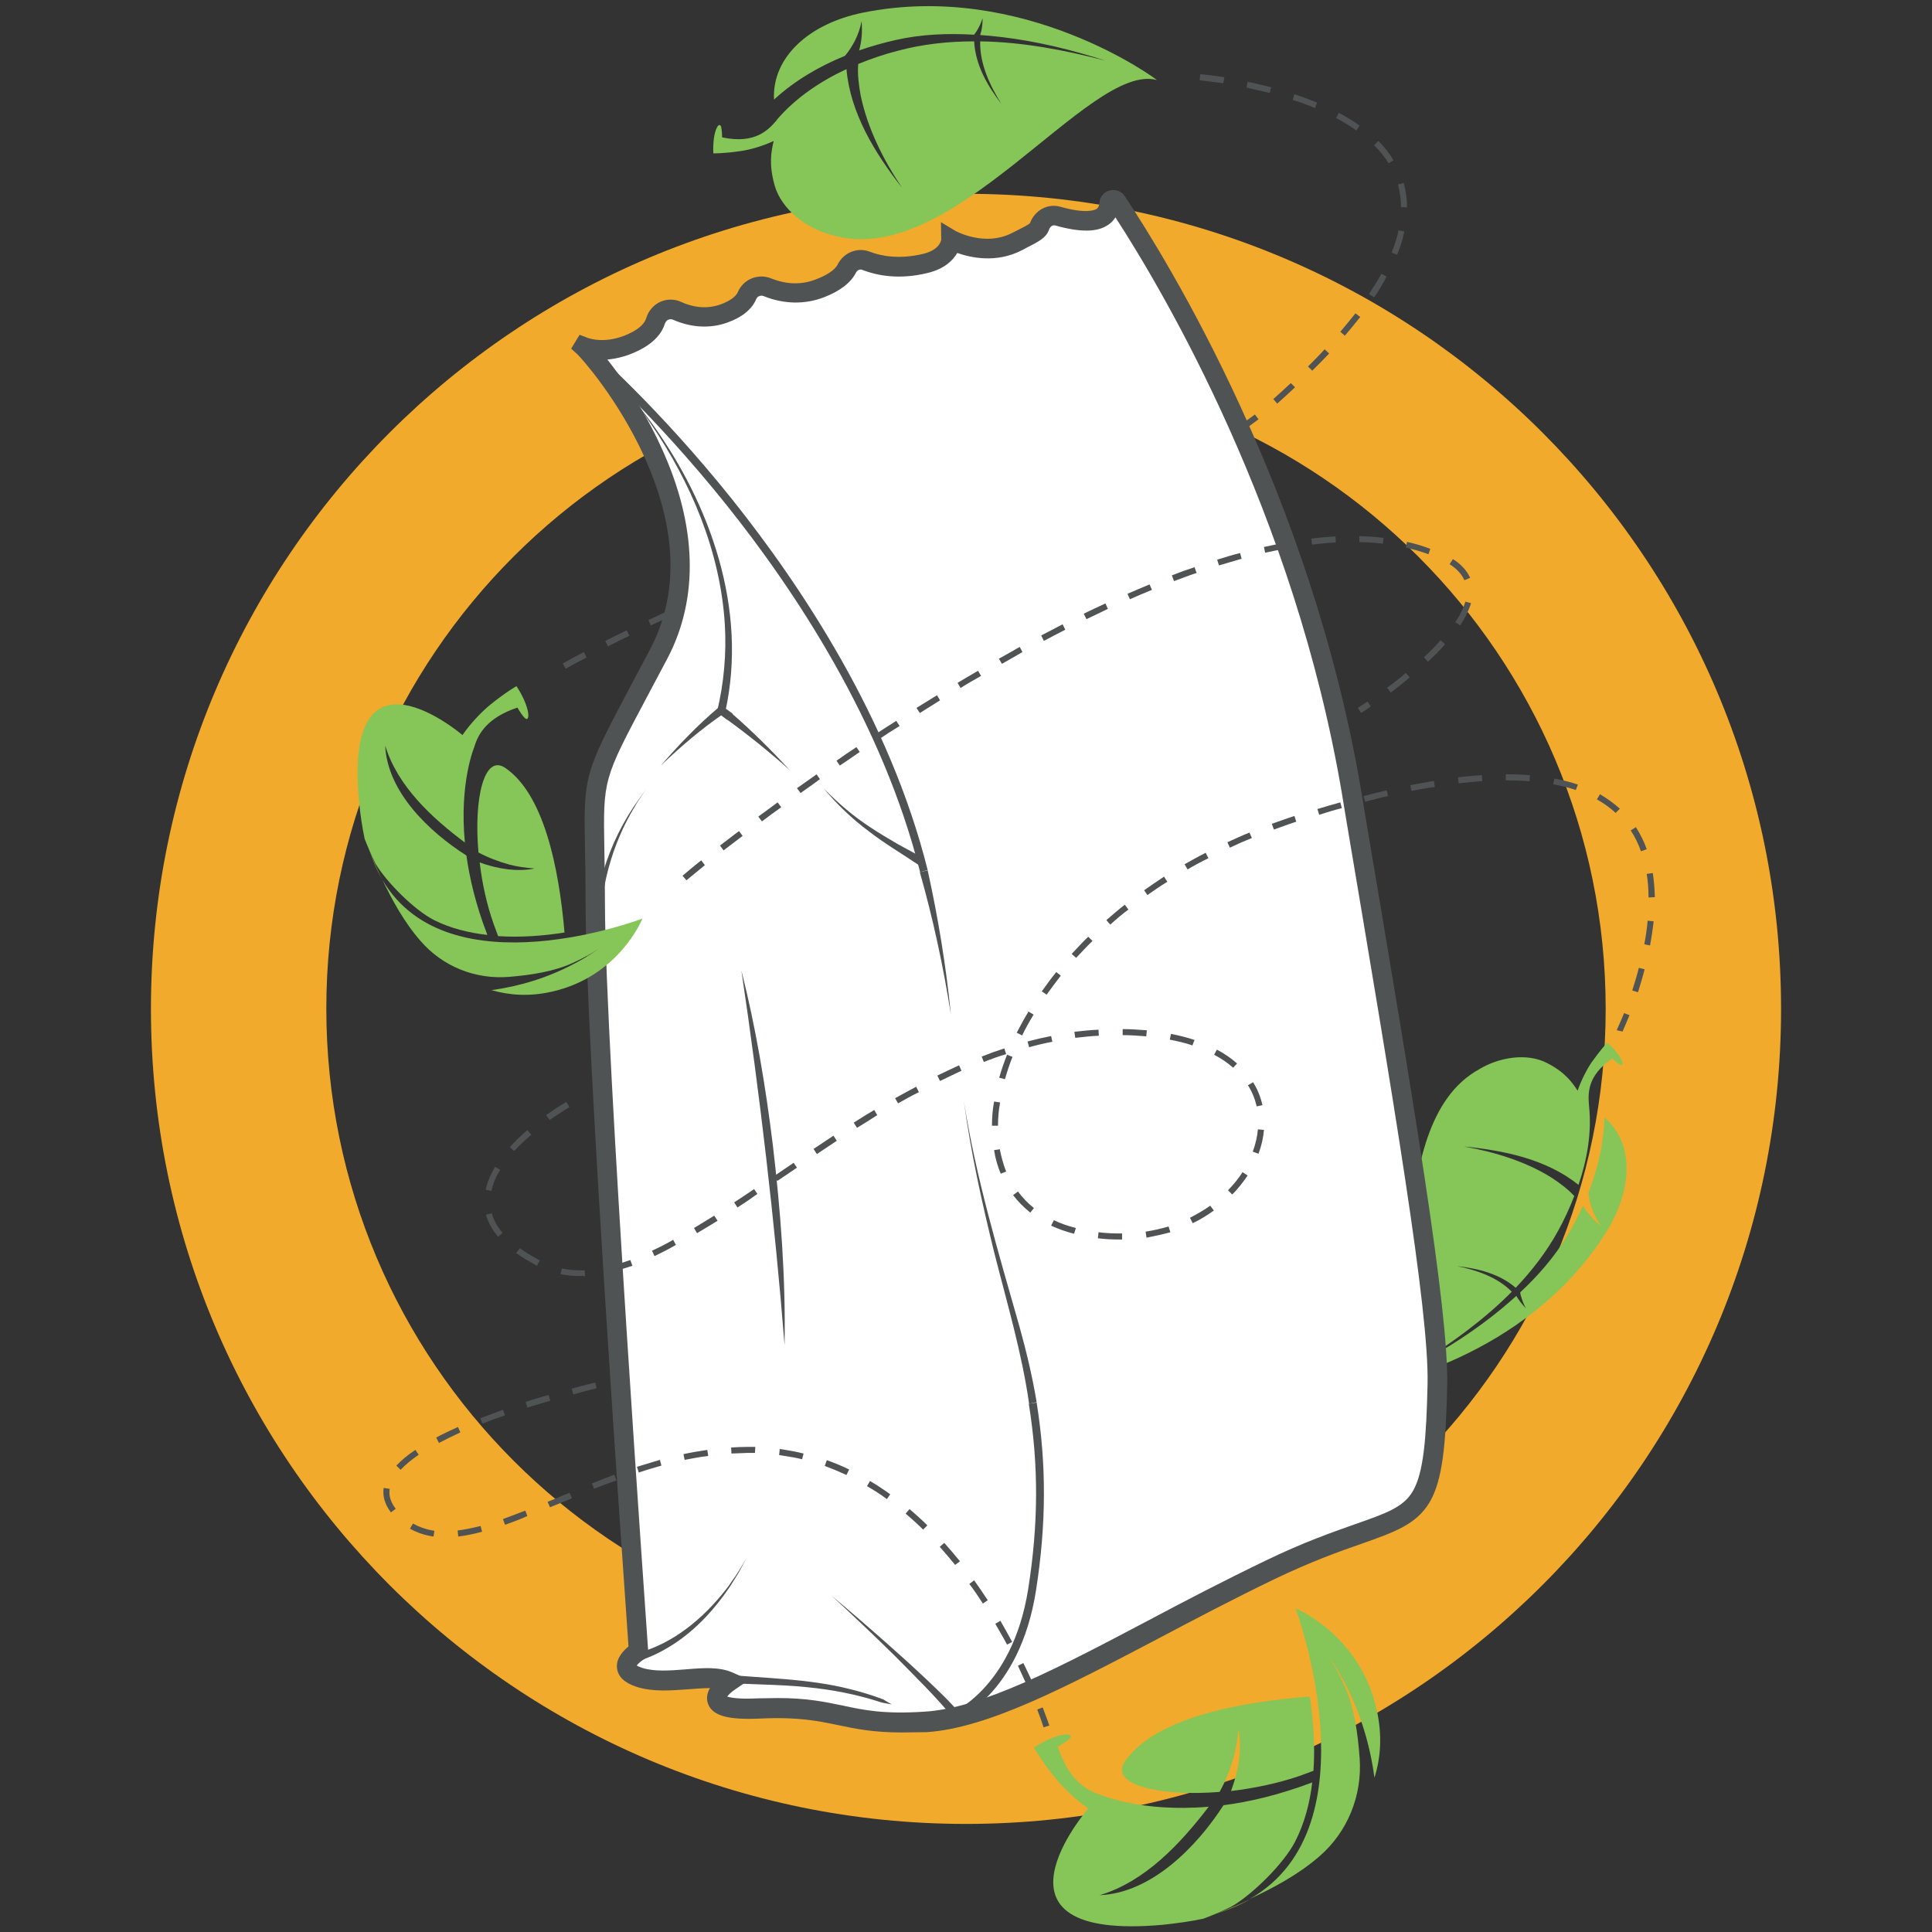 <?xml version="1.0" encoding="UTF-8"?>
<!-- Generator: Adobe Illustrator 28.0.0, SVG Export Plug-In . SVG Version: 6.00 Build 0)  -->
<svg xmlns="http://www.w3.org/2000/svg" xmlns:xlink="http://www.w3.org/1999/xlink" version="1.1" id="Layer_1" x="0px" y="0px" viewBox="0 0 64 64" style="enable-background:new 0 0 64 64;" xml:space="preserve">
<rect x="0" y="0" width="64" height="64" fill="#333333" stroke="none"/>
<style type="text/css">
	.st0{fill:#F1AA2C;}
	.st1{clip-path:url(#SVGID_00000012442472471759259240000014328706042153507006_);}
	.st2{fill:#505354;}
	.st3{fill:#86C558;}
	.st4{fill:#FFFFFF;}
	.st5{fill:#7D973B;}
</style>
<g>
	<g>
		<path class="st0" d="M32,6.42c-14.91,0-27,12.09-27,27c0,14.91,12.09,27,27,27c14.91,0,27-12.09,27-27C59,18.5,46.91,6.42,32,6.42    z M32,54.6c-11.7,0-21.19-9.49-21.19-21.19S20.3,12.23,32,12.23s21.19,9.49,21.19,21.19S43.7,54.6,32,54.6z"></path>
	</g>
	<g>
		<defs>
			<rect id="SVGID_1_" x="11.84" y="0.19" width="42.97" height="63.63"></rect>
		</defs>
		<clipPath id="SVGID_00000033364600582926221090000018349738852138748081_">
			<use xlink:href="#SVGID_1_" style="overflow:visible;"></use>
		</clipPath>
		<g style="clip-path:url(#SVGID_00000033364600582926221090000018349738852138748081_);">
			<path class="st2" d="M40.52,2.76c-0.47-0.07-0.78-0.1-0.78-0.1l0.02-0.2c0.01,0,0.32,0.02,0.8,0.1L40.52,2.76z M42.06,3.08     c-0.25-0.06-0.51-0.12-0.77-0.18l0.04-0.19c0.26,0.05,0.53,0.12,0.78,0.18L42.06,3.08z M43.56,3.58     c-0.23-0.1-0.48-0.19-0.74-0.27l0.06-0.19c0.26,0.09,0.51,0.18,0.75,0.28L43.56,3.58z M44.93,4.32c-0.2-0.14-0.42-0.28-0.67-0.41     l0.09-0.17c0.25,0.13,0.48,0.27,0.69,0.42L44.93,4.32z M46,5.41c-0.13-0.21-0.29-0.41-0.48-0.6l0.14-0.14     c0.2,0.2,0.37,0.41,0.5,0.64L46,5.41z M46.41,6.86c0-0.26-0.04-0.51-0.1-0.75l0.19-0.05c0.07,0.26,0.11,0.53,0.11,0.81     L46.41,6.86z M46.28,8.44L46.1,8.37c0.1-0.25,0.18-0.5,0.23-0.74l0.19,0.04C46.47,7.92,46.39,8.18,46.28,8.44 M45.52,9.85     l-0.17-0.11c0.15-0.23,0.29-0.45,0.41-0.67l0.17,0.09C45.82,9.39,45.68,9.62,45.52,9.85 M44.55,11.12l-0.15-0.13     c0.18-0.21,0.34-0.41,0.5-0.61l0.16,0.12C44.9,10.7,44.73,10.91,44.55,11.12 M43.47,12.28l-0.14-0.14     c0.19-0.19,0.38-0.38,0.55-0.57l0.15,0.14C43.85,11.9,43.66,12.09,43.47,12.28 M42.31,13.37l-0.13-0.15     c0.2-0.18,0.4-0.36,0.58-0.53l0.14,0.14C42.71,13.01,42.51,13.19,42.31,13.37 M41.04,14.35l-0.11-0.17     c0.21-0.14,0.43-0.29,0.64-0.45l0.12,0.16C41.48,14.05,41.26,14.21,41.04,14.35 M39.61,15.06l-0.07-0.19     c0.25-0.1,0.48-0.2,0.71-0.31l0.09,0.18C40.11,14.86,39.87,14.97,39.61,15.06 M38.08,15.51l-0.04-0.19     c0.27-0.06,0.52-0.13,0.76-0.19l0.06,0.19C38.61,15.39,38.36,15.45,38.08,15.51 M36.52,15.81l-0.03-0.2     c0.31-0.05,0.56-0.1,0.78-0.14l0.04,0.19C37.08,15.71,36.83,15.76,36.52,15.81 M34.96,16.07l-0.03-0.2     c0.27-0.05,0.53-0.09,0.78-0.13l0.03,0.2C35.49,15.98,35.23,16.02,34.96,16.07 M33.41,16.37l-0.04-0.19     c0.25-0.05,0.51-0.1,0.78-0.15l0.04,0.19C33.91,16.26,33.66,16.31,33.41,16.37 M31.87,16.72l-0.05-0.19     c0.25-0.07,0.51-0.13,0.77-0.19l0.04,0.19C32.38,16.59,32.12,16.66,31.87,16.72 M30.35,17.15l-0.06-0.19     c0.25-0.08,0.51-0.15,0.76-0.22l0.05,0.19C30.86,17,30.6,17.07,30.35,17.15 M28.85,17.64l-0.07-0.19     c0.25-0.09,0.5-0.17,0.75-0.26l0.06,0.19C29.35,17.47,29.1,17.55,28.85,17.64 M27.37,18.19l-0.07-0.18     c0.25-0.1,0.5-0.19,0.74-0.29l0.07,0.19C27.86,18,27.61,18.1,27.37,18.19 M25.9,18.8l-0.08-0.18c0.24-0.1,0.48-0.2,0.73-0.31     l0.08,0.18C26.38,18.59,26.14,18.7,25.9,18.8 M24.45,19.42l-0.08-0.18c0.24-0.1,0.48-0.21,0.73-0.31l0.08,0.18     C24.92,19.21,24.68,19.31,24.45,19.42 M23,20.06l-0.08-0.18c0.23-0.1,0.47-0.21,0.73-0.32l0.08,0.18     C23.47,19.84,23.23,19.95,23,20.06 M21.56,20.72l-0.08-0.18c0.23-0.11,0.47-0.22,0.72-0.34l0.08,0.18     C22.02,20.5,21.79,20.61,21.56,20.72 M20.14,21.41l-0.09-0.18c0.23-0.11,0.46-0.23,0.71-0.35l0.09,0.18     C20.6,21.18,20.36,21.3,20.14,21.41 M18.74,22.15l-0.1-0.17c0.21-0.12,0.44-0.24,0.7-0.38l0.09,0.18     C19.18,21.91,18.95,22.03,18.74,22.15"></path>
		</g>
		<g style="clip-path:url(#SVGID_00000033364600582926221090000018349738852138748081_);">
			<path class="st3" d="M27.51,7.77c-0.79-0.21-1.62-0.82-1.85-1.63c-0.19-0.68-0.12-1.1-0.03-1.47C25.24,4.85,24.84,4.96,24.56,5     c-0.59,0.09-0.93,0.08-0.93,0.08c-0.03-0.66,0.15-1.03,0.24-0.92c0.05,0.07,0.05,0.39,0.05,0.39c1.12,0.24,1.55-0.27,1.82-0.58     c0,0,0,0,0-0.01c0.61-0.71,1.42-1.26,2.3-1.67c0.13,1.47,0.95,2.79,1.84,3.93c-0.62-0.93-1.14-1.96-1.37-3.06     c-0.06-0.33-0.11-0.71-0.08-1.04c0.44-0.18,0.88-0.33,1.32-0.44c0.82-0.22,1.67-0.31,2.52-0.31c0.04,0.78,0.44,1.47,0.9,2.07     c-0.38-0.61-0.72-1.33-0.7-2.07c1.4,0.02,2.81,0.29,4.15,0.64c-1.11-0.36-2.26-0.64-3.42-0.78c-0.24-0.03-0.48-0.05-0.73-0.07     c0.06-0.18,0.08-0.37,0.08-0.56c-0.05,0.16-0.12,0.31-0.21,0.45c-0.02,0.03-0.05,0.07-0.07,0.1c-0.87-0.05-1.75-0.02-2.62,0.18     c-0.39,0.09-0.79,0.2-1.19,0.34c0.09-0.32,0.11-0.65,0.08-0.97c-0.04,0.23-0.12,0.45-0.22,0.65c-0.09,0.17-0.2,0.35-0.33,0.5     c-0.86,0.35-1.68,0.83-2.35,1.45c-0.07-1.41,1.17-2.52,2.94-2.88c5.33-1.08,9.78,2.24,9.74,2.23     C36.07,2.04,31.51,9.04,27.51,7.77"></path>
		</g>
		<g style="clip-path:url(#SVGID_00000033364600582926221090000018349738852138748081_);">
			<path class="st3" d="M49,35.42c0.64-0.39,1.58-0.56,2.26-0.2c0.58,0.3,0.81,0.62,1,0.91c0.13-0.37,0.31-0.71,0.45-0.92     c0.32-0.45,0.53-0.67,0.53-0.67c0.46,0.4,0.59,0.76,0.46,0.74c-0.08-0.01-0.29-0.22-0.29-0.22c-0.87,0.6-0.8,1.2-0.77,1.59     c0,0,0,0,0,0c0.09,0.86-0.06,1.75-0.35,2.6c-1.06-0.85-2.46-1.14-3.79-1.27c1.01,0.18,2.04,0.49,2.91,1.04     c0.26,0.17,0.54,0.38,0.74,0.6c-0.16,0.41-0.34,0.8-0.54,1.16c-0.38,0.69-0.86,1.31-1.4,1.88c-0.54-0.47-1.26-0.64-1.95-0.72     c0.65,0.13,1.35,0.37,1.82,0.85c-0.91,0.92-1.98,1.69-3.06,2.37c0.95-0.51,1.86-1.1,2.7-1.79c0.17-0.14,0.34-0.29,0.51-0.44     c0.09,0.15,0.2,0.29,0.32,0.41c-0.08-0.13-0.13-0.28-0.17-0.42c-0.01-0.04-0.02-0.07-0.02-0.11c0.59-0.55,1.12-1.16,1.55-1.86     c0.19-0.32,0.37-0.66,0.53-1.01c0.16,0.26,0.36,0.49,0.6,0.67c-0.13-0.18-0.23-0.36-0.3-0.56c-0.06-0.17-0.11-0.36-0.12-0.54     c0.31-0.8,0.51-1.65,0.53-2.49c0.99,0.85,0.94,2.38,0.06,3.79c-2.66,4.25-7.71,5.11-7.68,5.09C47.38,44.78,45.61,37.29,49,35.42"></path>
		</g>
		<g style="clip-path:url(#SVGID_00000033364600582926221090000018349738852138748081_);">
			<path class="st4" d="M36.76,6.72c0.01-0.12,0.17-0.16,0.23-0.06c1.26,1.89,6.1,9.64,7.78,19.56c1.66,9.84,2.9,17.11,2.85,19.63     c-0.12,5.46-0.75,3.82-5.54,6.14c-4.79,2.32-8.65,4.87-11.42,5.04s-2.79-0.56-5.51-0.44c-2.41,0.11-0.97-0.88-0.97-0.88     c-0.73-0.33-2.03,0.16-2.98-0.15s-0.04-0.87-0.04-0.87s-1.43-19.88-1.44-24.72c-0.01-4.84-0.46-3.44,2.1-8.32     c2.42-4.61-2.14-9.83-2.49-10.16c0,0,0.78,0.34,1.8-0.24c0.35-0.2,0.52-0.42,0.58-0.64c0.09-0.3,0.42-0.45,0.7-0.33     c0.43,0.19,0.99,0.3,1.57,0.08c0.45-0.17,0.67-0.38,0.75-0.59c0.11-0.26,0.41-0.38,0.67-0.28c0.46,0.18,1.07,0.29,1.74,0.03     c0.53-0.2,0.78-0.44,0.89-0.65c0.12-0.24,0.4-0.36,0.65-0.26c0.47,0.18,1.14,0.28,1.95,0.08c0.83-0.2,0.85-0.78,0.85-0.78     S32.6,8.54,33.68,8c0.46-0.23,0.7-0.33,0.76-0.5c0.09-0.26,0.35-0.42,0.61-0.34C35.8,7.37,36.71,7.47,36.76,6.72"></path>
		</g>
		<g style="clip-path:url(#SVGID_00000033364600582926221090000018349738852138748081_);">
			<path class="st2" d="M37.09,6.74L37.09,6.74C37.09,6.74,37.09,6.74,37.09,6.74C37.09,6.74,37.09,6.74,37.09,6.74 M34.13,7.37     L34.13,7.37 M25.76,56.25c0.99,0,1.58,0.13,2.16,0.25c0.7,0.15,1.36,0.29,2.72,0.2c1.9-0.12,4.44-1.46,7.38-3.01     c1.24-0.66,2.53-1.33,3.92-2c1.24-0.6,2.19-0.93,2.95-1.2c1.03-0.36,1.6-0.56,1.91-1.09c0.36-0.61,0.45-1.76,0.49-3.56     c0.05-2.43-1.11-9.29-2.71-18.78l-0.13-0.79C42.88,17.01,38.57,9.7,36.95,7.2c-0.07,0.11-0.15,0.19-0.23,0.24     c-0.36,0.26-0.94,0.26-1.76,0.03c-0.1-0.03-0.18,0.05-0.21,0.14c-0.1,0.28-0.36,0.4-0.75,0.6c-0.05,0.03-0.11,0.06-0.17,0.09     c-0.83,0.42-1.66,0.24-2.12,0.08c-0.14,0.24-0.41,0.52-0.97,0.66c-0.97,0.24-1.7,0.08-2.15-0.09C28.5,8.9,28.4,8.94,28.35,9.04     c-0.17,0.33-0.52,0.6-1.06,0.81c-0.63,0.24-1.32,0.23-1.99-0.04c-0.1-0.04-0.21,0-0.25,0.1c-0.14,0.33-0.45,0.59-0.94,0.77     c-0.57,0.21-1.2,0.18-1.82-0.09c-0.06-0.03-0.12-0.01-0.15,0c-0.03,0.01-0.08,0.05-0.11,0.12c-0.1,0.33-0.35,0.61-0.74,0.83     c-0.43,0.24-0.83,0.34-1.17,0.37c0.5,0.63,1.22,1.66,1.79,2.92c1.18,2.57,1.25,4.98,0.2,6.98c-0.26,0.49-0.49,0.92-0.69,1.3     c-1.44,2.71-1.44,2.71-1.4,5.02c0.01,0.49,0.02,1.09,0.02,1.84c0.01,4.78,1.42,24.5,1.43,24.7l0.01,0.2l-0.17,0.11     c-0.08,0.05-0.17,0.13-0.22,0.19c0.03,0.02,0.09,0.05,0.18,0.08c0.41,0.13,0.93,0.09,1.44,0.05c0.58-0.05,1.13-0.09,1.57,0.11     l0.53,0.24l-0.48,0.33c-0.09,0.06-0.19,0.15-0.24,0.22c0.12,0.04,0.39,0.09,1.01,0.06C25.36,56.26,25.57,56.25,25.76,56.25      M29.87,57.39c-0.94,0-1.52-0.12-2.09-0.24c-0.68-0.14-1.32-0.28-2.61-0.22c-1.07,0.05-1.58-0.1-1.72-0.5     c-0.06-0.18-0.02-0.36,0.07-0.51c-0.22,0-0.47,0.02-0.73,0.04c-0.57,0.04-1.16,0.09-1.7-0.08c-0.4-0.13-0.62-0.34-0.65-0.62     c-0.04-0.32,0.2-0.57,0.38-0.72c-0.14-2.02-1.42-20.01-1.42-24.56c0-0.74-0.01-1.34-0.02-1.83c-0.05-2.46-0.03-2.51,1.47-5.35     c0.2-0.38,0.43-0.81,0.69-1.3c0.96-1.83,0.89-3.99-0.21-6.4c-0.86-1.88-2.06-3.23-2.21-3.37l-0.2-0.18l0.28-0.46l0.26,0.1     c0.11,0.04,0.72,0.23,1.52-0.21c0.23-0.13,0.38-0.28,0.43-0.45c0.07-0.23,0.24-0.43,0.46-0.53c0.22-0.1,0.47-0.1,0.69,0     c0.46,0.21,0.91,0.23,1.32,0.08c0.3-0.11,0.5-0.26,0.56-0.4c0.18-0.43,0.67-0.63,1.1-0.46c0.52,0.21,1.02,0.22,1.5,0.03     c0.5-0.19,0.66-0.39,0.71-0.49c0.2-0.4,0.66-0.58,1.07-0.42c0.36,0.14,0.96,0.26,1.76,0.07c0.53-0.13,0.59-0.42,0.6-0.47     l-0.01-0.58l0.5,0.3c0.01,0,0.95,0.52,1.85,0.06c0.06-0.03,0.12-0.06,0.18-0.09c0.18-0.09,0.38-0.19,0.42-0.24     c0.16-0.43,0.59-0.66,1.01-0.54c0.85,0.24,1.13,0.11,1.2,0.07c0.02-0.02,0.08-0.06,0.09-0.2c0.01-0.2,0.15-0.36,0.34-0.41     c0.19-0.05,0.39,0.02,0.5,0.19c1.41,2.12,6.16,9.81,7.83,19.69l0.13,0.79c1.61,9.53,2.77,16.42,2.72,18.9     c-0.04,1.95-0.15,3.15-0.58,3.88c-0.44,0.74-1.16,0.99-2.26,1.38c-0.75,0.26-1.67,0.59-2.88,1.17c-1.37,0.66-2.66,1.34-3.89,1.99     c-3.01,1.58-5.61,2.95-7.64,3.08C30.38,57.38,30.12,57.39,29.87,57.39"></path>
		</g>
		<g style="clip-path:url(#SVGID_00000033364600582926221090000018349738852138748081_);">
			<path class="st2" d="M30.73,28.83c0.35,1.58,0.61,3.18,0.77,4.78c-0.25-1.59-0.59-3.17-1.03-4.72L30.73,28.83z"></path>
		</g>
		<g style="clip-path:url(#SVGID_00000033364600582926221090000018349738852138748081_);">
			<path class="st2" d="M30.48,28.89c-1.25-4.99-4.18-9.37-6.42-12.17c-2.43-3.03-4.58-4.91-4.6-4.93l0.17-0.2     c0.02,0.02,2.19,1.91,4.63,4.96c2.25,2.82,5.21,7.23,6.47,12.27L30.48,28.89z"></path>
		</g>
		<g style="clip-path:url(#SVGID_00000033364600582926221090000018349738852138748081_);">
			<path class="st2" d="M23.89,55.46c1.43,0.14,2.89,0.14,4.29,0.5c0.33,0.08,0.72,0.2,1.04,0.32c0.03,0.01,0.06,0.02,0.08,0.04     c0.05,0.03,0.18,0.11,0.24,0.14c-0.1-0.02-0.26-0.04-0.36-0.07c-0.79-0.26-1.62-0.42-2.45-0.5c-0.96-0.1-1.91-0.08-2.88-0.16     L23.89,55.46"></path>
		</g>
		<g style="clip-path:url(#SVGID_00000033364600582926221090000018349738852138748081_);">
			<path class="st2" d="M34.09,46.5c-0.24-1.69-0.73-3.33-1.15-4.99c-0.41-1.66-0.78-3.33-1.01-5.03c0.4,2.54,1.14,5,1.84,7.46     c0.23,0.83,0.43,1.66,0.57,2.51L34.09,46.5z"></path>
		</g>
		<g style="clip-path:url(#SVGID_00000033364600582926221090000018349738852138748081_);">
			<path class="st2" d="M31.53,57.04l-0.09-0.25l0.05,0.12l-0.05-0.12c0.02-0.01,2.09-0.81,2.62-4.15c0.34-2.15,0.35-4.1,0.02-6.14     l0.26-0.04c0.33,2.06,0.32,4.04-0.02,6.22C33.77,56.19,31.62,57.01,31.53,57.04"></path>
		</g>
		<g style="clip-path:url(#SVGID_00000033364600582926221090000018349738852138748081_);">
			<path class="st2" d="M30.47,28.68c-0.56-0.38-1.16-0.73-1.7-1.15c-0.55-0.41-1.05-0.89-1.49-1.42c0.24,0.25,0.49,0.48,0.75,0.7     c0.52,0.44,1.1,0.8,1.69,1.14c0.3,0.17,0.6,0.32,0.9,0.5L30.47,28.68z"></path>
		</g>
		<g style="clip-path:url(#SVGID_00000033364600582926221090000018349738852138748081_);">
			<path class="st2" d="M24.25,23.64c0.68,0.59,1.31,1.22,1.92,1.88c-0.33-0.3-0.68-0.59-1.02-0.87c-0.35-0.28-0.7-0.55-1.06-0.81     L24.25,23.64z"></path>
		</g>
		<g style="clip-path:url(#SVGID_00000033364600582926221090000018349738852138748081_);">
			<path class="st2" d="M24.09,23.85c-0.11-0.08-0.23-0.18-0.34-0.26c0.23-0.95,0.32-1.94,0.26-2.92c-0.15-2.4-1.12-4.69-2.47-6.66     c-0.27-0.4-0.56-0.78-0.88-1.14c0.33,0.35,0.62,0.73,0.91,1.12c1.97,2.72,3.2,6.2,2.46,9.57l-0.05-0.13     c0.09,0.07,0.2,0.14,0.29,0.21L24.09,23.85"></path>
		</g>
		<g style="clip-path:url(#SVGID_00000033364600582926221090000018349738852138748081_);">
			<path class="st2" d="M23.97,23.64c-0.74,0.51-1.42,1.09-2.08,1.72c0.59-0.68,1.22-1.34,1.92-1.93L23.97,23.64z"></path>
		</g>
		<g style="clip-path:url(#SVGID_00000033364600582926221090000018349738852138748081_);">
			<path class="st2" d="M19.68,31.56c-0.13-1.81,0.44-3.66,1.51-5.12l0.21-0.29c-0.12,0.18-0.29,0.41-0.39,0.6     c-0.37,0.61-0.65,1.28-0.84,1.97c-0.25,0.91-0.34,1.87-0.23,2.8L19.68,31.56"></path>
		</g>
		<g style="clip-path:url(#SVGID_00000033364600582926221090000018349738852138748081_);">
			<path class="st2" d="M21.11,54.76c1.18-0.3,2.2-1.16,2.94-2.11c0.06-0.07,0.13-0.17,0.18-0.25c0.18-0.24,0.35-0.53,0.5-0.79     c-0.1,0.18-0.19,0.37-0.3,0.55c-0.06,0.09-0.19,0.31-0.25,0.4c-0.5,0.74-1.11,1.41-1.86,1.9c-0.36,0.23-0.75,0.44-1.16,0.55     L21.11,54.76"></path>
		</g>
		<g style="clip-path:url(#SVGID_00000033364600582926221090000018349738852138748081_);">
			<path class="st2" d="M31.62,56.96c-0.6-0.74-1.3-1.42-1.97-2.1c-0.69-0.68-1.39-1.34-2.1-2c0.37,0.31,0.74,0.63,1.1,0.94     c0.91,0.79,1.82,1.6,2.68,2.45c0.17,0.18,0.34,0.35,0.5,0.54L31.62,56.96"></path>
		</g>
		<g style="clip-path:url(#SVGID_00000033364600582926221090000018349738852138748081_);">
			<path class="st2" d="M25.99,44.56c-0.33-4.15-0.82-8.29-1.43-12.41c0.48,1.9,0.8,3.83,1.04,5.77     C25.86,40.12,26.03,42.34,25.99,44.56"></path>
		</g>
		<g style="clip-path:url(#SVGID_00000033364600582926221090000018349738852138748081_);">
			<path class="st3" d="M21.28,30.43c0,0-0.76,1.92-3,2.42c-0.74,0.17-1.4,0.12-2-0.05c0.94-0.13,1.86-0.41,2.71-0.86     c0.29-0.15,0.58-0.32,0.84-0.51c-0.27,0.18-0.57,0.34-0.86,0.47c-0.61,0.28-1.37,0.4-2.11,0.46c-1.11,0.09-2.19-0.34-2.92-1.18     c-0.57-0.65-0.96-1.39-1.27-2.03C14.86,32.88,21.28,30.43,21.28,30.43"></path>
		</g>
		<g style="clip-path:url(#SVGID_00000033364600582926221090000018349738852138748081_);">
			<path class="st5" d="M12.21,28.07c0,0,0.15,0.46,0.46,1.09C12.49,28.84,12.33,28.48,12.21,28.07"></path>
		</g>
		<g style="clip-path:url(#SVGID_00000033364600582926221090000018349738852138748081_);">
			<path class="st3" d="M16.84,28.8c0.29,0.03,0.59,0.03,0.87-0.03c-0.29-0.02-0.57-0.06-0.84-0.13c-0.36-0.1-0.7-0.23-1.02-0.4     c-0.16-1.8,0.19-3.28,0.89-2.8c1.26,0.86,1.77,3.24,1.96,5.45c-0.68,0.11-1.45,0.17-2.2,0.12c-0.05-0.14-0.1-0.27-0.15-0.41     c-0.23-0.65-0.38-1.35-0.46-2.03C16.19,28.68,16.51,28.76,16.84,28.8"></path>
		</g>
		<g style="clip-path:url(#SVGID_00000033364600582926221090000018349738852138748081_);">
			<path class="st3" d="M15.32,24.35c0.29-0.42,0.64-0.77,0.89-0.98c0.55-0.45,0.9-0.64,0.9-0.64c0.43,0.66,0.46,1.15,0.31,1.08     c-0.09-0.04-0.28-0.37-0.28-0.37c-0.99,0.33-1.3,0.86-1.43,1.31c0,0-0.5,1.18-0.31,3.16c-1.11-0.83-2.23-1.87-2.64-3.21     c0.07,1.53,1.45,2.85,2.69,3.64c0.11,0.77,0.31,1.63,0.68,2.59c0,0.01,0.01,0.02,0.01,0.04c-0.62-0.07-1.22-0.22-1.76-0.49     c-0.65-0.33-1.57-1.25-1.94-1.87c-0.17-0.35-0.29-0.64-0.36-0.82c-0.08-0.38-0.14-0.77-0.18-1.19     C11.34,20.94,15.32,24.35,15.32,24.35"></path>
		</g>
		<g style="clip-path:url(#SVGID_00000033364600582926221090000018349738852138748081_);">
			<path class="st2" d="M45.81,18.01c-0.25-0.03-0.51-0.05-0.78-0.05l0-0.2c0.27,0.01,0.54,0.02,0.8,0.06L45.81,18.01z M43.46,18.04     l-0.02-0.2c0.27-0.03,0.54-0.06,0.8-0.07l0.01,0.2C43.99,17.98,43.72,18.01,43.46,18.04 M41.91,18.31l-0.04-0.19     c0.26-0.06,0.53-0.11,0.78-0.16l0.03,0.2C42.43,18.2,42.17,18.25,41.91,18.31 M47.32,18.36c-0.24-0.09-0.49-0.16-0.75-0.22     l0.04-0.19c0.27,0.06,0.53,0.14,0.77,0.23L47.32,18.36z M40.38,18.73l-0.06-0.19c0.26-0.08,0.51-0.16,0.76-0.22l0.05,0.19     C40.9,18.58,40.64,18.65,40.38,18.73 M48.51,19.22c-0.09-0.2-0.25-0.38-0.49-0.53l0.11-0.17c0.27,0.17,0.46,0.38,0.57,0.62     L48.51,19.22z M38.89,19.25l-0.07-0.19c0.25-0.1,0.5-0.19,0.75-0.27l0.07,0.19C39.39,19.06,39.14,19.16,38.89,19.25 M37.43,19.85     l-0.08-0.18c0.25-0.11,0.49-0.21,0.73-0.31l0.08,0.18C37.92,19.64,37.67,19.74,37.43,19.85 M35.99,20.51l-0.09-0.18     c0.24-0.12,0.48-0.23,0.72-0.34l0.08,0.18C36.47,20.28,36.23,20.4,35.99,20.51 M48.37,20.72l-0.16-0.11     c0.16-0.24,0.27-0.47,0.33-0.68l0.19,0.05C48.66,20.21,48.54,20.46,48.37,20.72 M34.58,21.23l-0.09-0.18     c0.24-0.12,0.48-0.25,0.71-0.37l0.09,0.18C35.05,20.98,34.81,21.11,34.58,21.23 M47.3,21.92l-0.13-0.15     c0.21-0.19,0.39-0.38,0.55-0.56l0.15,0.13C47.7,21.54,47.51,21.73,47.3,21.92 M33.19,21.99l-0.1-0.17     c0.23-0.13,0.47-0.26,0.69-0.39l0.09,0.17C33.65,21.73,33.42,21.86,33.19,21.99 M31.82,22.79l-0.1-0.17     c0.23-0.14,0.46-0.27,0.68-0.4l0.1,0.17C32.27,22.52,32.04,22.65,31.82,22.79 M46.07,22.94l-0.12-0.16     c0.22-0.16,0.43-0.32,0.62-0.49l0.13,0.15C46.5,22.61,46.29,22.78,46.07,22.94 M45.09,23.62l-0.11-0.17c0,0,0.12-0.08,0.32-0.21     l0.11,0.16C45.22,23.54,45.09,23.61,45.09,23.62 M30.47,23.62l-0.11-0.17c0.23-0.14,0.45-0.28,0.68-0.42l0.1,0.17     C30.92,23.34,30.69,23.48,30.47,23.62 M29.13,24.48l-0.11-0.17c0.22-0.14,0.44-0.29,0.67-0.43l0.11,0.17     C29.57,24.19,29.35,24.33,29.13,24.48 M27.82,25.36l-0.11-0.16c0.21-0.15,0.43-0.3,0.66-0.45l0.11,0.16     C28.25,25.07,28.03,25.22,27.82,25.36 M26.52,26.27l-0.12-0.16c0.21-0.15,0.43-0.3,0.65-0.46l0.11,0.16     C26.95,25.97,26.73,26.12,26.52,26.27 M25.24,27.21l-0.12-0.16c0.2-0.15,0.42-0.31,0.64-0.47l0.12,0.16     C25.65,26.9,25.44,27.06,25.24,27.21 M23.97,28.17l-0.12-0.16c0.21-0.16,0.42-0.32,0.63-0.48l0.12,0.16     C24.39,27.85,24.18,28.01,23.97,28.17 M22.74,29.16l-0.13-0.15c0.13-0.11,0.35-0.3,0.62-0.51l0.12,0.16     C23.09,28.87,22.86,29.06,22.74,29.16"></path>
		</g>
		<g style="clip-path:url(#SVGID_00000033364600582926221090000018349738852138748081_);">
			<path class="st2" d="M50.67,25.88c-0.24-0.02-0.5-0.03-0.76-0.03h-0.03l0-0.2h0.03c0.27,0,0.53,0.01,0.77,0.03L50.67,25.88z      M48.32,25.95l-0.02-0.2c0.27-0.03,0.54-0.06,0.79-0.07l0.01,0.2C48.85,25.89,48.58,25.92,48.32,25.95 M52.2,26.17     c-0.23-0.08-0.49-0.14-0.75-0.19l0.04-0.19c0.28,0.05,0.54,0.12,0.78,0.2L52.2,26.17z M46.76,26.2l-0.04-0.19     c0.27-0.05,0.53-0.1,0.78-0.14l0.03,0.2C47.28,26.1,47.02,26.15,46.76,26.2 M45.22,26.56l-0.05-0.19     c0.26-0.07,0.52-0.13,0.77-0.19l0.04,0.19C45.74,26.42,45.48,26.49,45.22,26.56 M53.52,26.93c-0.18-0.17-0.39-0.32-0.62-0.45     l0.1-0.17c0.24,0.14,0.46,0.3,0.66,0.48L53.52,26.93z M43.7,26.99l-0.06-0.19c0.26-0.08,0.51-0.15,0.76-0.22l0.05,0.19     C44.21,26.83,43.95,26.91,43.7,26.99 M42.2,27.48l-0.07-0.19c0.17-0.06,0.34-0.12,0.51-0.18c0.08-0.03,0.16-0.05,0.24-0.08     l0.06,0.19c-0.08,0.03-0.16,0.05-0.24,0.08C42.53,27.36,42.36,27.42,42.2,27.48 M40.74,28.08l-0.08-0.18     c0.24-0.11,0.48-0.22,0.73-0.32l0.08,0.18C41.22,27.86,40.97,27.97,40.74,28.08 M54.36,28.2c-0.09-0.25-0.2-0.48-0.34-0.69     l0.17-0.11c0.14,0.22,0.27,0.47,0.36,0.73L54.36,28.2z M39.34,28.8l-0.1-0.17c0.23-0.13,0.46-0.26,0.7-0.38l0.09,0.18     C39.8,28.54,39.56,28.67,39.34,28.8 M38.01,29.65l-0.11-0.16c0.21-0.15,0.44-0.3,0.66-0.45l0.11,0.17     C38.44,29.35,38.22,29.5,38.01,29.65 M54.61,29.73c0-0.27-0.02-0.53-0.06-0.78l0.2-0.03c0.04,0.25,0.06,0.52,0.07,0.8     L54.61,29.73z M36.78,30.63l-0.13-0.15c0.2-0.17,0.4-0.35,0.61-0.51l0.12,0.16C37.18,30.28,36.97,30.45,36.78,30.63 M54.66,31.32     l-0.19-0.04c0.05-0.27,0.09-0.53,0.11-0.78l0.2,0.02C54.75,30.78,54.71,31.05,54.66,31.32 M35.65,31.73l-0.15-0.13     c0.18-0.19,0.36-0.39,0.55-0.57l0.14,0.14C36.01,31.34,35.83,31.54,35.65,31.73 M54.26,32.87l-0.19-0.06     c0.08-0.25,0.16-0.51,0.22-0.75l0.19,0.05C54.42,32.35,54.34,32.61,54.26,32.87 M34.67,32.95l-0.16-0.11     c0.15-0.21,0.31-0.43,0.48-0.64l0.15,0.12C34.98,32.53,34.82,32.74,34.67,32.95 M53.75,34.17l-0.19-0.04l0.01-0.04     c0.01-0.02,0.1-0.21,0.23-0.53l0.18,0.07C53.85,33.94,53.76,34.14,53.75,34.17 M33.86,34.3l-0.18-0.09     c0.12-0.23,0.25-0.47,0.39-0.7l0.17,0.1C34.1,33.84,33.97,34.07,33.86,34.3 M37.97,34.33c-0.25-0.02-0.51-0.04-0.78-0.04l0-0.2     c0.28,0,0.54,0.02,0.8,0.04L37.97,34.33z M35.62,34.38l-0.03-0.2c0.27-0.03,0.53-0.06,0.8-0.07l0.01,0.2     C36.15,34.32,35.88,34.35,35.62,34.38 M39.5,34.63c-0.23-0.08-0.49-0.14-0.75-0.19l0.04-0.19c0.27,0.05,0.54,0.12,0.78,0.2     L39.5,34.63z M34.09,34.69l-0.05-0.19c0.26-0.07,0.52-0.13,0.78-0.18l0.04,0.19C34.6,34.56,34.34,34.62,34.09,34.69 M32.59,35.18     l-0.07-0.18c0.25-0.1,0.5-0.19,0.75-0.27l0.06,0.19C33.09,34.99,32.84,35.08,32.59,35.18 M40.85,35.37     c-0.18-0.16-0.4-0.31-0.63-0.43l0.09-0.17c0.25,0.13,0.48,0.29,0.67,0.46L40.85,35.37z M33.29,35.75L33.1,35.7     c0.07-0.25,0.16-0.51,0.26-0.76l0.18,0.07C33.44,35.26,33.36,35.51,33.29,35.75 M31.14,35.81l-0.09-0.18     c0.24-0.12,0.49-0.23,0.72-0.34l0.08,0.18C31.62,35.58,31.38,35.69,31.14,35.81 M29.75,36.55l-0.1-0.17     c0.24-0.13,0.47-0.26,0.7-0.38l0.09,0.18C30.21,36.29,29.98,36.42,29.75,36.55 M41.63,36.65c-0.06-0.25-0.15-0.48-0.29-0.7     l0.17-0.1c0.15,0.24,0.25,0.49,0.31,0.76L41.63,36.65z M18.21,37.1l-0.12-0.16c0.38-0.27,0.66-0.43,0.67-0.44l0.1,0.17     C18.87,36.68,18.58,36.84,18.21,37.1 M33.06,37.29l-0.2,0c0-0.26,0.02-0.53,0.07-0.8l0.2,0.03     C33.08,36.78,33.06,37.04,33.06,37.29 M28.39,37.36l-0.11-0.17c0.23-0.15,0.46-0.29,0.68-0.42l0.1,0.17     C28.85,37.08,28.62,37.22,28.39,37.36 M17.03,38.13L16.89,38c0.17-0.19,0.36-0.38,0.58-0.56l0.13,0.15     C17.39,37.77,17.2,37.95,17.03,38.13 M41.69,38.22l-0.19-0.07c0.09-0.25,0.15-0.5,0.17-0.74l0.2,0.02     C41.85,37.68,41.79,37.95,41.69,38.22 M27.06,38.23l-0.11-0.17c0.24-0.16,0.45-0.3,0.66-0.44l0.11,0.17     C27.51,37.93,27.3,38.07,27.06,38.23 M33.15,38.88c-0.1-0.24-0.18-0.51-0.22-0.78l0.19-0.03c0.05,0.26,0.12,0.51,0.21,0.74     L33.15,38.88z M25.75,39.12l-0.11-0.16l0.06-0.04c0.2-0.13,0.39-0.27,0.59-0.4l0.11,0.16c-0.2,0.14-0.4,0.27-0.59,0.4     L25.75,39.12z M16.28,39.45l-0.19-0.04c0.05-0.25,0.16-0.5,0.31-0.76l0.17,0.1C16.42,38.99,16.33,39.22,16.28,39.45 M40.82,39.57     l-0.14-0.14c0.18-0.19,0.35-0.39,0.48-0.6l0.17,0.11C41.18,39.16,41.01,39.38,40.82,39.57 M24.43,40l-0.11-0.17     c0.22-0.14,0.44-0.29,0.66-0.44l0.11,0.16C24.87,39.71,24.65,39.86,24.43,40 M34.13,40.17c-0.21-0.17-0.41-0.37-0.57-0.58     l0.16-0.12c0.15,0.2,0.33,0.39,0.53,0.55L34.13,40.17z M39.51,40.52l-0.09-0.18c0.23-0.12,0.46-0.25,0.67-0.4l0.12,0.16     C39.99,40.26,39.76,40.4,39.51,40.52 M23.09,40.85l-0.1-0.17c0.21-0.13,0.43-0.26,0.67-0.41l0.11,0.17     C23.52,40.59,23.3,40.73,23.09,40.85 M35.58,40.87c-0.27-0.07-0.53-0.16-0.76-0.27l0.09-0.18c0.22,0.11,0.47,0.19,0.73,0.26     L35.58,40.87z M16.5,40.97c-0.19-0.23-0.33-0.47-0.4-0.73l0.19-0.05c0.06,0.22,0.18,0.45,0.36,0.65L16.5,40.97z M37.98,41     l-0.03-0.2c0.26-0.04,0.51-0.1,0.76-0.17l0.06,0.19C38.51,40.89,38.24,40.95,37.98,41 M37.1,41.06L37.1,41.06     c-0.25,0-0.49-0.01-0.73-0.04l0.02-0.2c0.24,0.03,0.48,0.04,0.71,0.04c0.02,0,0.05,0,0.07,0l0,0.2     C37.15,41.06,37.13,41.06,37.1,41.06 M21.68,41.61l-0.08-0.18c0.22-0.1,0.46-0.22,0.7-0.36l0.09,0.17     C22.15,41.38,21.91,41.5,21.68,41.61 M17.79,41.93c-0.02-0.01-0.05-0.02-0.07-0.04c-0.23-0.12-0.44-0.25-0.62-0.38l0.12-0.16     c0.18,0.13,0.38,0.25,0.6,0.37c0.02,0.01,0.04,0.02,0.06,0.03L17.79,41.93z M20.17,42.15l-0.04-0.19     c0.24-0.05,0.49-0.13,0.75-0.22l0.07,0.19C20.68,42.02,20.42,42.1,20.17,42.15 M19.22,42.27c-0.22,0-0.45-0.02-0.65-0.06     l0.04-0.19c0.24,0.05,0.5,0.07,0.76,0.06l0.01,0.2C19.32,42.26,19.27,42.27,19.22,42.27"></path>
		</g>
		<g style="clip-path:url(#SVGID_00000033364600582926221090000018349738852138748081_);">
			<path class="st3" d="M42.92,53.28c0,0,2.14,0.87,2.69,3.38c0.18,0.82,0.13,1.57-0.08,2.23c-0.14-1.06-0.45-2.09-0.93-3.04     c-0.17-0.33-0.35-0.65-0.57-0.95c0.2,0.31,0.37,0.64,0.52,0.97c0.31,0.69,0.43,1.54,0.49,2.37c0.09,1.24-0.4,2.45-1.34,3.26     c-0.73,0.63-1.57,1.06-2.29,1.4C45.6,60.5,42.92,53.28,42.92,53.28"></path>
		</g>
		<g style="clip-path:url(#SVGID_00000033364600582926221090000018349738852138748081_);">
			<path class="st5" d="M40.19,63.42c0,0,0.51-0.16,1.23-0.51C41.06,63.12,40.65,63.29,40.19,63.42"></path>
		</g>
		<g style="clip-path:url(#SVGID_00000033364600582926221090000018349738852138748081_);">
			<path class="st3" d="M41.05,58.25c0.04-0.33,0.04-0.66-0.03-0.97c-0.02,0.32-0.07,0.64-0.16,0.94c-0.11,0.4-0.26,0.78-0.46,1.14     c-2.01,0.16-3.67-0.24-3.13-1.02c0.98-1.4,3.65-1.95,6.12-2.14c0.11,0.77,0.18,1.62,0.12,2.46c-0.15,0.06-0.31,0.11-0.46,0.17     c-0.73,0.25-1.52,0.41-2.27,0.5C40.91,58.97,41.01,58.61,41.05,58.25"></path>
		</g>
		<g style="clip-path:url(#SVGID_00000033364600582926221090000018349738852138748081_);">
			<path class="st3" d="M36.05,59.91c-0.46-0.33-0.86-0.72-1.09-1.01c-0.5-0.62-0.71-1.01-0.71-1.01c0.74-0.48,1.29-0.51,1.21-0.34     c-0.05,0.11-0.42,0.31-0.42,0.31c0.36,1.11,0.95,1.46,1.46,1.61c0,0,1.32,0.57,3.54,0.38c-0.94,1.23-2.11,2.48-3.61,2.93     c1.71-0.07,3.21-1.6,4.1-2.98c0.86-0.11,1.83-0.34,2.9-0.74c0.01,0,0.03-0.01,0.04-0.02c-0.08,0.69-0.26,1.37-0.57,1.97     c-0.37,0.72-1.41,1.75-2.11,2.15c-0.39,0.19-0.71,0.32-0.93,0.4c-0.42,0.09-0.87,0.15-1.33,0.2     C32.2,64.33,36.05,59.91,36.05,59.91"></path>
		</g>
		<g style="clip-path:url(#SVGID_00000033364600582926221090000018349738852138748081_);">
			<path class="st2" d="M18.99,46.19L18.94,46c0.47-0.13,0.77-0.2,0.78-0.2l0.04,0.19C19.76,45.99,19.46,46.06,18.99,46.19      M17.47,46.63l-0.06-0.19c0.25-0.08,0.5-0.16,0.76-0.23l0.06,0.19C17.97,46.48,17.71,46.55,17.47,46.63 M15.98,47.16l-0.07-0.18     c0.24-0.09,0.49-0.18,0.75-0.28l0.07,0.19C16.46,46.97,16.21,47.07,15.98,47.16 M14.54,47.8l-0.09-0.18     c0.22-0.12,0.46-0.23,0.72-0.35l0.08,0.18C14.99,47.57,14.75,47.69,14.54,47.8 M24.23,48.15l-0.01-0.2     c0.18-0.01,0.35-0.02,0.52-0.02c0.09,0,0.18,0,0.28,0l-0.01,0.2c-0.09,0-0.18,0-0.27,0h0C24.58,48.14,24.41,48.14,24.23,48.15      M26.57,48.34c-0.19-0.05-0.39-0.08-0.58-0.11c-0.06-0.01-0.12-0.02-0.18-0.03l0.02-0.2c0.06,0.01,0.12,0.02,0.19,0.03     c0.2,0.03,0.4,0.07,0.6,0.12L26.57,48.34z M22.68,48.36l-0.04-0.19c0.27-0.06,0.53-0.1,0.79-0.14l0.03,0.2     C23.2,48.26,22.94,48.31,22.68,48.36 M13.27,48.69l-0.14-0.14c0.16-0.17,0.37-0.35,0.63-0.52l0.11,0.16     C13.62,48.36,13.42,48.53,13.27,48.69 M21.16,48.78l-0.06-0.19c0.26-0.08,0.52-0.16,0.76-0.23l0.05,0.19     C21.67,48.62,21.42,48.69,21.16,48.78 M28.04,48.86c-0.24-0.11-0.48-0.21-0.72-0.3l0.07-0.19c0.25,0.09,0.5,0.19,0.74,0.31     L28.04,48.86z M19.68,49.32l-0.07-0.18c0.27-0.11,0.51-0.2,0.74-0.29l0.07,0.19C20.19,49.12,19.94,49.21,19.68,49.32      M29.38,49.66c-0.21-0.16-0.44-0.3-0.66-0.43l0.1-0.17c0.22,0.13,0.45,0.28,0.67,0.44L29.38,49.66z M18.22,49.93l-0.08-0.18     l0.32-0.13c0.14-0.06,0.27-0.12,0.41-0.17l0.08,0.18c-0.14,0.06-0.28,0.12-0.41,0.17L18.22,49.93z M12.95,50.1     c-0.16-0.21-0.25-0.44-0.25-0.66c0-0.05,0-0.1,0.01-0.15l0.2,0.03c-0.01,0.04-0.01,0.08-0.01,0.12c0,0.18,0.07,0.36,0.21,0.54     L12.95,50.1z M16.73,50.51l-0.07-0.19c0.22-0.08,0.46-0.17,0.74-0.28l0.07,0.18C17.2,50.34,16.96,50.43,16.73,50.51 M30.58,50.67     c-0.19-0.19-0.38-0.36-0.58-0.53l0.13-0.15c0.2,0.17,0.4,0.35,0.59,0.54L30.58,50.67z M14.36,50.9     c-0.28-0.04-0.55-0.13-0.78-0.26l0.1-0.17c0.22,0.12,0.45,0.2,0.71,0.24L14.36,50.9z M15.18,50.9l-0.02-0.2     c0.23-0.03,0.48-0.08,0.76-0.15l0.05,0.19C15.68,50.82,15.42,50.87,15.18,50.9 M31.64,51.84c-0.17-0.21-0.34-0.41-0.51-0.6     l0.15-0.13c0.17,0.19,0.35,0.4,0.52,0.61L31.64,51.84z M32.56,53.12c-0.14-0.22-0.29-0.44-0.45-0.65l0.16-0.12     c0.15,0.21,0.3,0.43,0.45,0.66L32.56,53.12z M33.36,54.48c-0.12-0.23-0.26-0.46-0.39-0.69l0.17-0.1c0.13,0.23,0.26,0.46,0.39,0.7     L33.36,54.48z M34.05,55.9c-0.11-0.24-0.22-0.48-0.33-0.72l0.18-0.09c0.12,0.24,0.23,0.48,0.34,0.72L34.05,55.9z M34.57,57.22     c0,0-0.07-0.22-0.21-0.59l0.18-0.07c0.14,0.37,0.22,0.59,0.22,0.6L34.57,57.22z"></path>
		</g>
	</g>
</g>
</svg>
